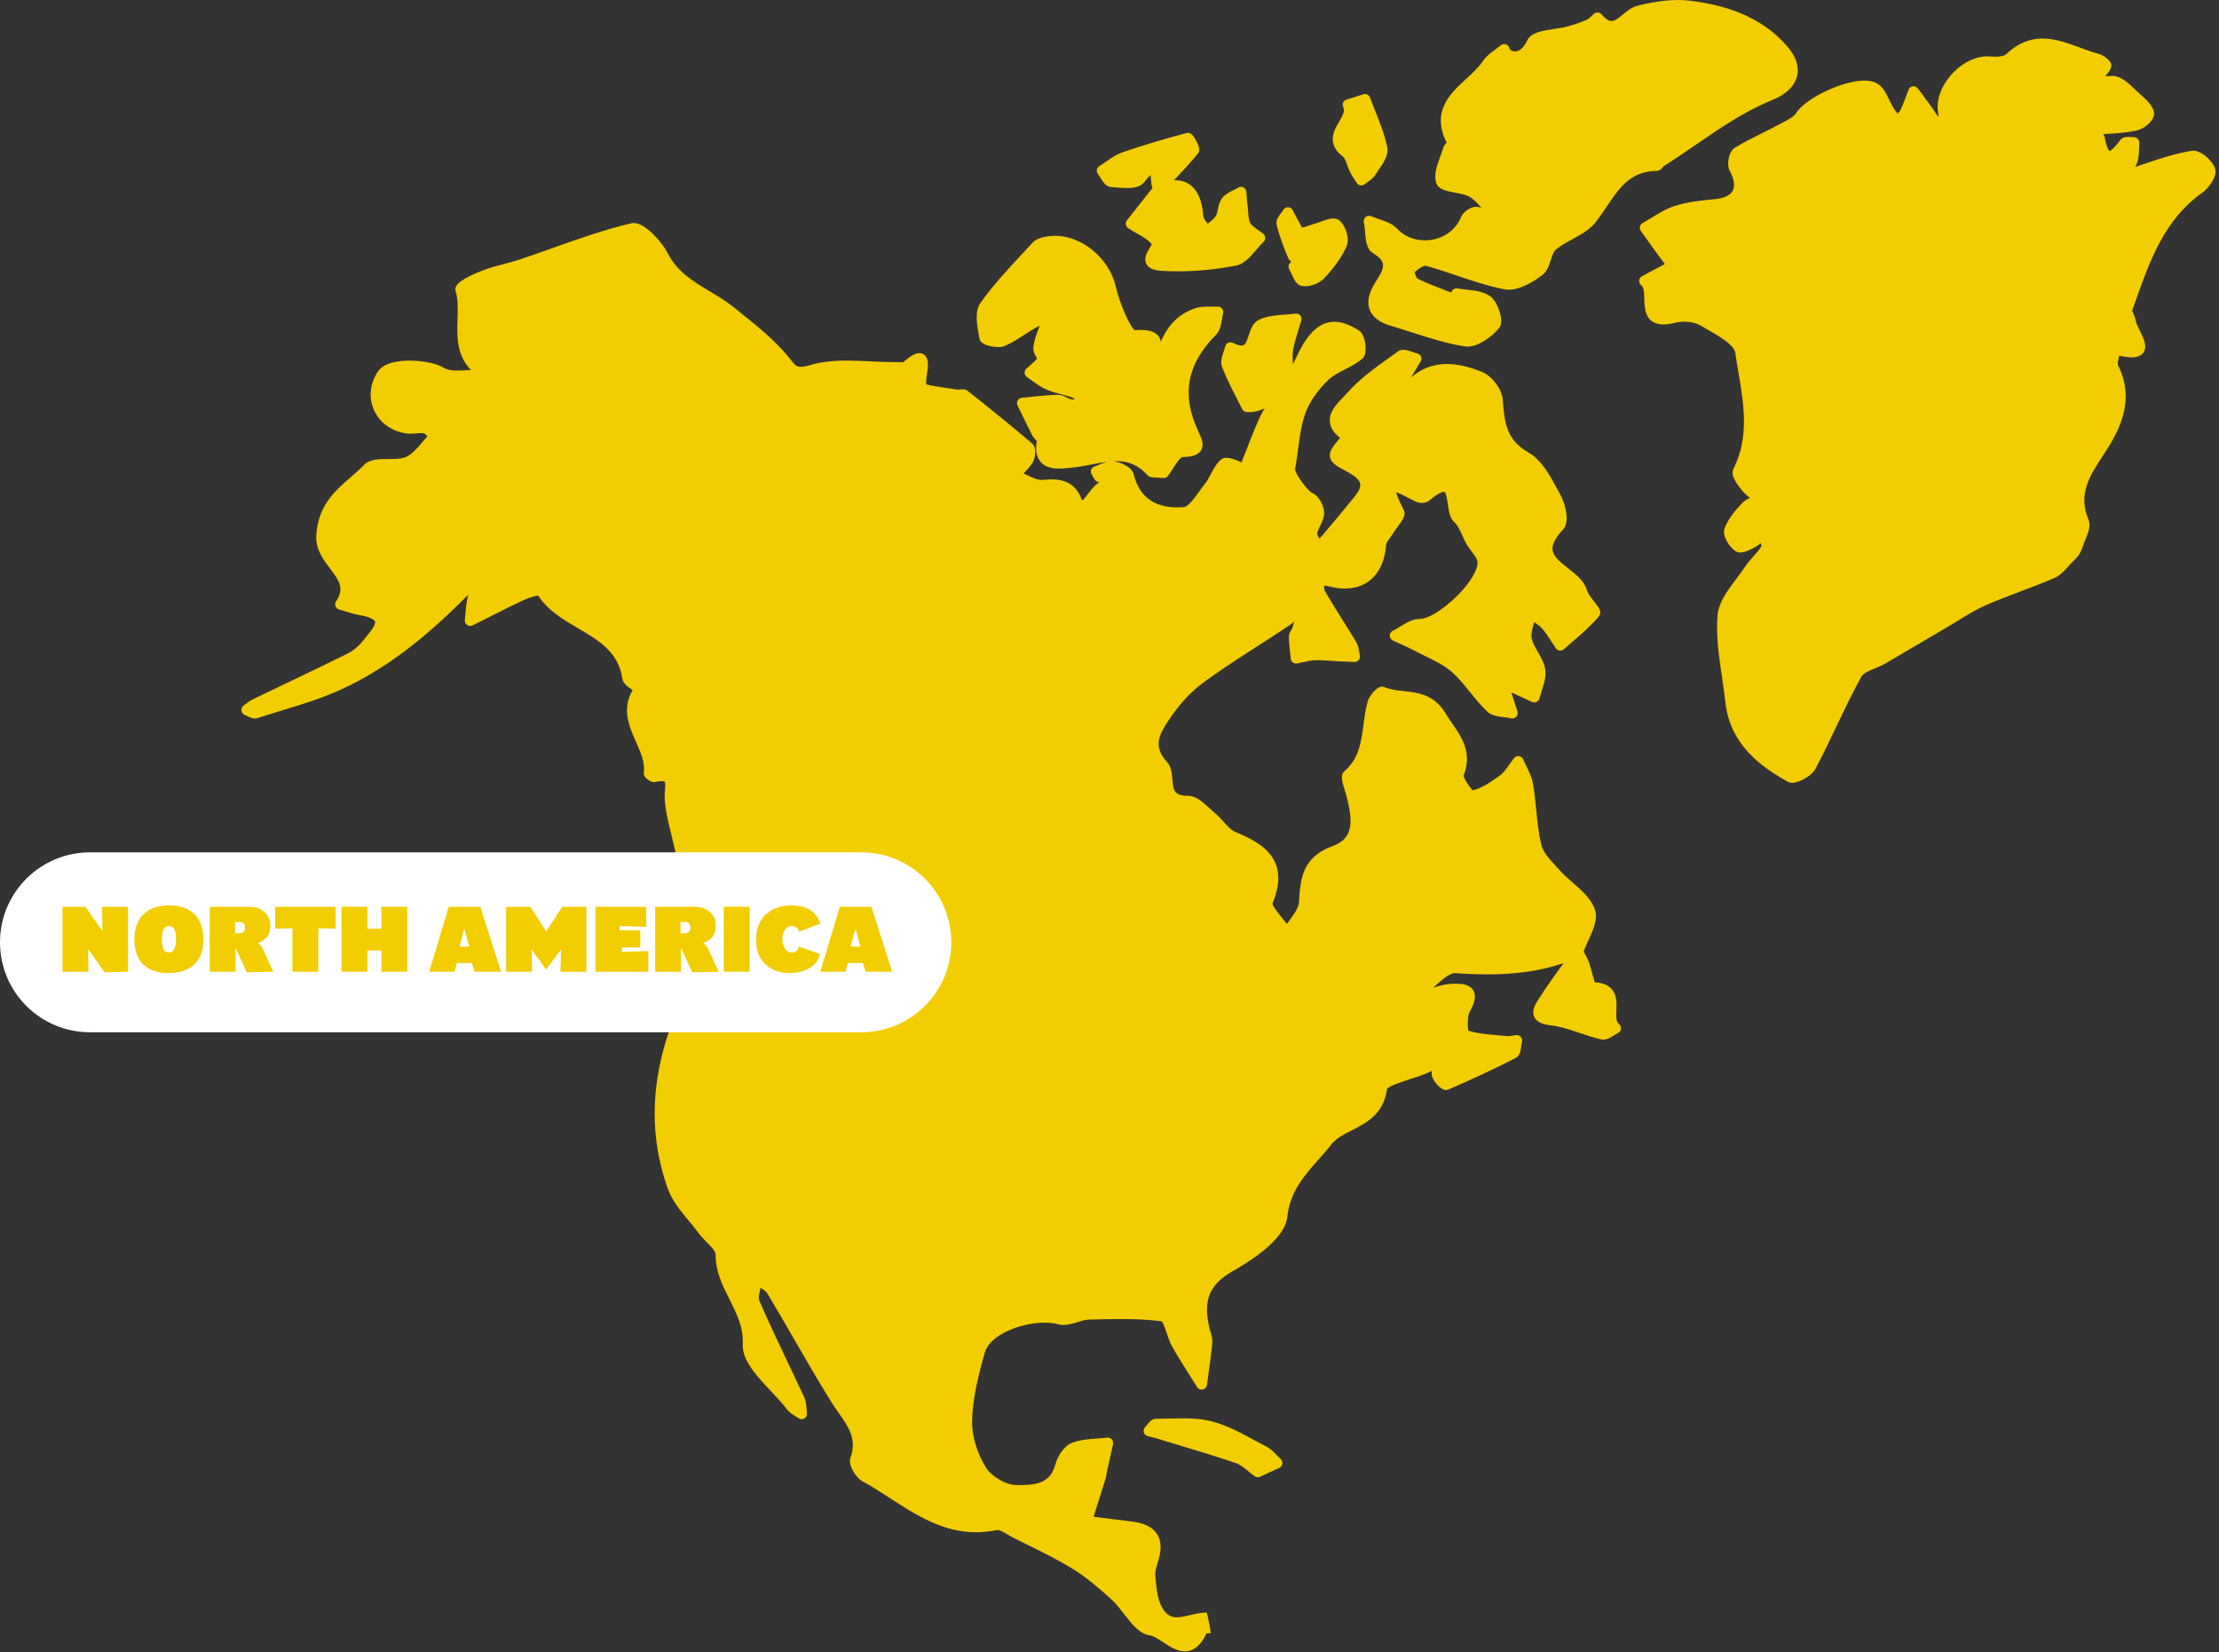 <?xml version="1.0" encoding="UTF-8" standalone="no"?>
<!DOCTYPE svg PUBLIC "-//W3C//DTD SVG 1.1//EN" "http://www.w3.org/Graphics/SVG/1.1/DTD/svg11.dtd">
<svg width="100%" height="100%" viewBox="0 0 364 271" version="1.1" xmlns="http://www.w3.org/2000/svg" xmlns:xlink="http://www.w3.org/1999/xlink" xml:space="preserve" xmlns:serif="http://www.serif.com/" style="fill-rule:evenodd;clip-rule:evenodd;stroke-linejoin:round;stroke-miterlimit:2;">
    <rect x="0" y="0" width="364" height="271" fill="#333333" stroke="none"/>
    <g transform="matrix(1,0,0,1,265.555,102.742)">
        <path d="M0,65.203C-0.451,64.865 -0.454,64.133 -0.405,62.969C-0.355,61.765 -0.298,60.401 -1.232,59.419C-1.829,58.792 -2.718,58.45 -3.941,58.379C-4.079,58.015 -4.256,57.346 -4.383,56.87C-4.553,56.226 -4.729,55.561 -4.926,55.036C-5.124,54.508 -5.39,54.033 -5.646,53.574C-5.676,53.52 -5.706,53.467 -5.735,53.413C-5.729,53.359 -5.733,53.306 -5.736,53.253C-5.737,53.238 -5.733,53.224 -5.735,53.209C-5.538,52.698 -5.293,52.162 -5.038,51.603C-4.223,49.819 -3.38,47.974 -3.938,46.411C-4.571,44.639 -6.104,43.3 -7.586,42.006C-8.308,41.376 -9.054,40.724 -9.656,40.051C-9.863,39.819 -10.08,39.586 -10.299,39.349C-11.33,38.236 -12.396,37.085 -12.691,35.903C-13.164,34.014 -13.356,32.082 -13.562,30.036C-13.698,28.668 -13.84,27.252 -14.072,25.864C-14.248,24.821 -14.709,23.875 -15.154,22.961C-15.341,22.578 -15.528,22.196 -15.689,21.809C-15.81,21.521 -16.073,21.319 -16.382,21.276C-16.691,21.229 -16.999,21.357 -17.192,21.6C-17.452,21.927 -17.696,22.274 -17.94,22.622C-18.434,23.327 -18.899,23.993 -19.477,24.419C-20.894,25.466 -22.412,26.483 -23.951,26.893C-24.463,26.437 -25.411,24.999 -25.459,24.481C-24.022,20.703 -25.719,18.253 -27.359,15.883C-27.74,15.331 -28.135,14.762 -28.487,14.179C-30.314,11.157 -32.969,10.863 -35.31,10.604C-36.45,10.478 -37.527,10.359 -38.476,9.949C-38.586,9.901 -38.736,9.871 -38.856,9.871C-39.758,9.871 -40.986,11.506 -41.209,12.309C-41.554,13.557 -41.725,14.849 -41.89,16.099C-42.27,18.976 -42.628,21.693 -45.005,23.74C-45.747,24.379 -45.38,25.55 -44.953,26.905C-44.865,27.185 -44.78,27.456 -44.717,27.692C-43.56,32.04 -43.55,34.796 -46.927,36.015C-52.041,37.861 -52.258,41.599 -52.467,45.214C-52.521,46.152 -53.302,47.217 -54.058,48.247C-54.19,48.429 -54.325,48.612 -54.458,48.798C-54.667,48.531 -54.885,48.263 -55.099,47.998C-55.704,47.252 -56.83,45.864 -56.817,45.468C-55.514,42.302 -55.545,39.786 -56.912,37.776C-58.241,35.824 -60.69,34.627 -62.91,33.714C-63.584,33.436 -64.186,32.768 -64.822,32.061C-65.256,31.58 -65.704,31.082 -66.218,30.659C-66.511,30.417 -66.811,30.138 -67.115,29.854C-68.208,28.837 -69.339,27.786 -70.704,27.786C-72.996,27.786 -73.082,26.823 -73.238,25.074C-73.329,24.058 -73.423,23.007 -74.128,22.228C-76.39,19.733 -75.486,17.89 -73.962,15.56C-72.275,12.979 -70.321,10.826 -68.311,9.333C-65.434,7.198 -62.35,5.217 -59.368,3.301C-57.641,2.192 -55.854,1.045 -54.12,-0.125C-53.822,-0.326 -53.541,-0.546 -53.272,-0.777C-53.365,-0.427 -53.461,-0.079 -53.56,0.269C-53.575,0.327 -53.66,0.462 -53.723,0.561C-53.898,0.843 -54.14,1.229 -54.131,1.715C-54.113,2.596 -54.018,3.47 -53.926,4.315C-53.89,4.642 -53.854,4.969 -53.823,5.295C-53.8,5.542 -53.673,5.767 -53.476,5.916C-53.277,6.065 -53.026,6.122 -52.783,6.078C-52.459,6.018 -52.136,5.945 -51.813,5.872C-51.133,5.718 -50.49,5.574 -49.867,5.551C-48.961,5.518 -48.065,5.583 -47.108,5.651C-46.666,5.682 -46.225,5.713 -45.782,5.735C-45.229,5.762 -44.675,5.783 -44.121,5.804L-43.387,5.833C-43.107,5.842 -42.847,5.726 -42.672,5.515C-42.497,5.303 -42.43,5.021 -42.492,4.753C-42.533,4.575 -42.562,4.388 -42.59,4.202C-42.667,3.697 -42.754,3.125 -43.061,2.613C-43.8,1.38 -44.563,0.161 -45.327,-1.057C-46.291,-2.594 -47.287,-4.182 -48.209,-5.77C-48.324,-5.969 -48.352,-6.326 -48.365,-6.7C-48.081,-6.67 -47.811,-6.631 -47.561,-6.566C-46.655,-6.326 -45.779,-6.204 -44.96,-6.204C-41.045,-6.205 -38.509,-8.884 -38.175,-13.374C-38.15,-13.703 -37.812,-14.163 -37.484,-14.609C-37.28,-14.886 -37.078,-15.164 -36.912,-15.444C-36.754,-15.711 -36.508,-16.043 -36.27,-16.364C-35.507,-17.393 -34.848,-18.281 -35.29,-19.124C-36.142,-20.746 -36.436,-21.592 -36.534,-22.012C-36.012,-21.842 -35.19,-21.418 -34.554,-21.089C-34.132,-20.87 -33.706,-20.65 -33.301,-20.46C-33.026,-20.33 -32.677,-20.259 -32.316,-20.259C-31.969,-20.259 -31.477,-20.325 -31.105,-20.636C-29.56,-21.939 -28.897,-22.08 -28.685,-22.08C-28.343,-22.08 -28.165,-20.823 -28.059,-20.072C-27.897,-18.938 -27.731,-17.765 -27.003,-17.113C-26.448,-16.616 -26.079,-15.797 -25.688,-14.93C-25.469,-14.442 -25.241,-13.936 -24.966,-13.458C-24.723,-13.037 -24.427,-12.65 -24.142,-12.275C-23.692,-11.686 -23.268,-11.129 -23.194,-10.63C-23.051,-9.656 -23.935,-7.925 -25.501,-6.112C-27.834,-3.411 -31.036,-1.214 -32.7,-1.214L-32.701,-1.214C-33.857,-1.214 -34.896,-0.576 -35.9,0.04C-36.314,0.294 -36.705,0.534 -37.086,0.719C-37.392,0.868 -37.585,1.179 -37.582,1.518C-37.58,1.858 -37.383,2.166 -37.074,2.31C-36.698,2.487 -36.319,2.658 -35.941,2.829C-35.131,3.196 -34.293,3.575 -33.509,3.992C-32.927,4.301 -32.327,4.593 -31.728,4.886C-30.147,5.655 -28.654,6.382 -27.458,7.427C-26.34,8.404 -25.395,9.57 -24.395,10.804C-23.531,11.869 -22.639,12.97 -21.62,13.944C-20.881,14.651 -19.814,14.782 -18.783,14.909C-18.383,14.957 -18.005,15.004 -17.675,15.081C-17.365,15.153 -17.041,15.054 -16.826,14.821C-16.61,14.588 -16.538,14.257 -16.634,13.955L-16.928,13.024C-17.158,12.292 -17.389,11.56 -17.636,10.834C-16.854,11.186 -16.075,11.544 -15.296,11.902L-14.235,12.389C-13.994,12.498 -13.716,12.495 -13.479,12.378C-13.241,12.261 -13.069,12.043 -13.01,11.785C-12.912,11.362 -12.771,10.925 -12.622,10.462C-12.255,9.322 -11.875,8.143 -12.087,6.964C-12.273,5.93 -12.796,5.024 -13.302,4.148C-13.738,3.392 -14.149,2.678 -14.299,1.963C-14.445,1.264 -14.192,0.381 -13.925,-0.553C-13.911,-0.602 -13.897,-0.651 -13.884,-0.7C-13.399,-0.376 -12.951,-0.057 -12.615,0.321C-12.031,0.98 -11.544,1.736 -11.028,2.538C-10.801,2.891 -10.573,3.245 -10.337,3.59C-10.193,3.799 -9.968,3.937 -9.716,3.967C-9.461,3.998 -9.211,3.918 -9.021,3.749C-8.543,3.321 -8.055,2.901 -7.566,2.48C-6.086,1.206 -4.556,-0.112 -3.283,-1.649C-2.703,-2.348 -3.276,-3.082 -4.003,-4.01C-4.463,-4.599 -5.094,-5.405 -5.238,-5.93C-5.66,-7.453 -7.01,-8.507 -8.315,-9.526C-9.59,-10.521 -10.793,-11.46 -10.88,-12.614C-10.947,-13.504 -10.356,-14.614 -9.125,-15.916C-8.012,-17.093 -8.782,-20.107 -9.526,-21.464C-9.686,-21.754 -9.846,-22.052 -10.008,-22.355C-11.253,-24.673 -12.666,-27.302 -14.86,-28.549C-18.537,-30.639 -18.765,-33.56 -19.053,-37.257C-19.181,-38.889 -20.791,-41.05 -22.367,-41.704C-27.261,-43.733 -31.054,-43.447 -34.098,-40.826C-33.971,-41.031 -33.845,-41.235 -33.718,-41.441C-33.436,-41.901 -33.161,-42.366 -32.887,-42.832L-32.513,-43.462C-32.369,-43.703 -32.35,-43.999 -32.459,-44.257C-32.569,-44.516 -32.796,-44.707 -33.068,-44.771C-33.299,-44.825 -33.556,-44.921 -33.814,-45.014C-34.677,-45.325 -35.614,-45.556 -36.198,-45.132C-36.658,-44.797 -37.123,-44.464 -37.589,-44.131C-40.058,-42.365 -42.61,-40.538 -44.612,-38.227C-44.785,-38.028 -44.999,-37.812 -45.229,-37.581C-46.23,-36.568 -47.602,-35.183 -47.404,-33.483C-47.295,-32.544 -46.743,-31.704 -45.726,-30.931C-46.919,-29.509 -47.571,-28.71 -47.382,-27.746C-47.196,-26.801 -46.277,-26.275 -44.792,-25.493C-43.318,-24.717 -42.57,-24.059 -42.439,-23.423C-42.329,-22.891 -42.623,-22.188 -43.312,-21.335C-44.838,-19.443 -46.489,-17.457 -48.666,-14.897C-48.804,-14.735 -48.97,-14.581 -49.15,-14.428C-49.321,-14.735 -49.493,-15.076 -49.474,-15.239C-49.427,-15.617 -49.217,-16.046 -48.994,-16.5C-48.693,-17.111 -48.353,-17.805 -48.341,-18.575C-48.322,-19.719 -49.172,-21.414 -50.295,-21.883C-51.028,-22.205 -53.162,-25.056 -53.107,-25.825C-52.899,-26.918 -52.752,-28.033 -52.609,-29.112C-52.345,-31.123 -52.094,-33.022 -51.479,-34.808C-50.835,-36.683 -49.483,-38.672 -47.673,-40.408C-46.935,-41.116 -45.955,-41.622 -44.918,-42.157C-43.957,-42.653 -42.964,-43.166 -42.103,-43.88C-41.675,-44.235 -41.495,-44.886 -41.554,-45.873C-41.582,-46.351 -41.741,-47.953 -42.611,-48.516C-44.123,-49.493 -45.451,-49.967 -46.673,-49.967C-49.858,-49.967 -51.766,-46.667 -53.07,-43.792C-53.193,-43.522 -53.335,-43.261 -53.472,-42.997C-53.475,-43.078 -53.469,-43.16 -53.475,-43.24C-53.552,-44.246 -53.521,-45.015 -53.379,-45.658C-53.144,-46.718 -52.815,-47.793 -52.499,-48.833C-52.361,-49.284 -52.224,-49.735 -52.093,-50.188C-52.009,-50.475 -52.077,-50.786 -52.274,-51.012C-52.47,-51.237 -52.767,-51.347 -53.065,-51.306C-53.627,-51.224 -54.207,-51.182 -54.82,-51.137C-56.272,-51.03 -57.774,-50.92 -59.083,-50.265C-60.055,-49.78 -60.406,-48.699 -60.718,-47.745C-61.135,-46.466 -61.351,-46.068 -61.892,-46.068C-62.136,-46.068 -62.583,-46.145 -63.321,-46.513C-63.564,-46.634 -63.85,-46.636 -64.095,-46.52C-64.34,-46.402 -64.517,-46.179 -64.575,-45.914C-64.635,-45.643 -64.734,-45.358 -64.832,-45.071C-65.104,-44.278 -65.411,-43.38 -65.093,-42.556C-64.397,-40.752 -63.529,-39.054 -62.689,-37.412C-62.382,-36.811 -62.08,-36.22 -61.796,-35.642C-61.658,-35.361 -61.382,-35.174 -61.069,-35.151C-60.941,-35.142 -60.814,-35.137 -60.686,-35.137C-59.827,-35.137 -58.95,-35.354 -58.11,-35.755C-58.22,-35.569 -58.332,-35.385 -58.437,-35.197C-59.234,-33.755 -60.222,-31.204 -61.016,-29.155C-61.309,-28.396 -61.646,-27.526 -61.91,-26.89C-62.675,-27.302 -63.753,-27.656 -64.394,-27.656C-64.751,-27.656 -65.044,-27.558 -65.266,-27.365C-66.021,-26.706 -66.483,-25.83 -66.931,-24.983C-67.229,-24.42 -67.51,-23.888 -67.857,-23.45C-68.153,-23.078 -68.457,-22.655 -68.768,-22.222C-69.553,-21.125 -70.63,-19.622 -71.37,-19.564C-71.726,-19.535 -72.077,-19.521 -72.424,-19.521C-76.295,-19.521 -78.705,-21.349 -79.586,-24.956C-79.892,-26.209 -81.857,-26.959 -82.847,-27.085C-82.706,-27.091 -82.563,-27.105 -82.424,-27.105C-80.338,-27.105 -78.772,-26.401 -77.347,-24.823C-77.014,-24.455 -76.6,-24.437 -76.028,-24.413C-75.737,-24.401 -75.328,-24.384 -74.752,-24.331C-74.725,-24.328 -74.698,-24.327 -74.671,-24.327C-74.41,-24.327 -74.161,-24.442 -73.993,-24.644C-73.741,-24.948 -73.478,-25.366 -73.198,-25.809C-72.837,-26.382 -71.991,-27.724 -71.599,-27.768C-70.405,-27.798 -69.11,-27.952 -68.543,-28.861C-67.967,-29.786 -68.453,-30.844 -69.017,-32.07L-69.098,-32.248C-71.78,-38.105 -70.816,-43.062 -66.066,-47.845C-65.408,-48.508 -65.252,-49.498 -65.113,-50.37C-65.057,-50.722 -65.005,-51.055 -64.926,-51.342C-64.852,-51.615 -64.912,-51.908 -65.09,-52.128C-65.268,-52.349 -65.54,-52.464 -65.824,-52.455C-66.015,-52.444 -66.209,-52.442 -66.403,-52.442L-67.344,-52.449C-68.03,-52.449 -68.764,-52.417 -69.475,-52.181C-72.457,-51.195 -74.092,-49.121 -75.14,-46.693C-75.179,-46.99 -75.279,-47.278 -75.465,-47.549C-76.129,-48.512 -77.509,-48.623 -78.488,-48.623C-78.783,-48.623 -79.108,-48.611 -79.438,-48.587C-80.172,-49.15 -81.87,-52.876 -82.524,-55.745C-83.571,-60.333 -88.039,-64.067 -92.484,-64.067C-92.903,-64.067 -93.323,-64.033 -93.731,-63.968C-94.6,-63.829 -95.567,-63.598 -96.167,-62.944C-96.729,-62.333 -97.296,-61.723 -97.863,-61.113C-100.225,-58.576 -102.668,-55.952 -104.711,-53.079C-105.714,-51.669 -105.288,-49.385 -104.946,-47.55L-104.881,-47.199C-104.639,-45.871 -101.835,-45.812 -101.807,-45.812C-101.388,-45.812 -101.031,-45.873 -100.746,-45.995C-99.579,-46.491 -98.515,-47.181 -97.486,-47.849C-96.758,-48.321 -96.07,-48.768 -95.347,-49.152C-95.249,-49.204 -95.133,-49.242 -95.004,-49.272C-95.065,-49.143 -95.124,-49.007 -95.18,-48.862C-95.561,-47.853 -95.954,-46.809 -96.044,-45.691C-96.09,-45.121 -95.802,-44.601 -95.57,-44.182C-95.53,-44.109 -95.479,-44.016 -95.438,-43.935C-95.699,-43.571 -96.098,-43.229 -96.517,-42.871C-96.753,-42.669 -96.989,-42.466 -97.21,-42.255C-97.403,-42.069 -97.502,-41.806 -97.478,-41.539C-97.453,-41.272 -97.309,-41.03 -97.085,-40.882C-96.78,-40.682 -96.482,-40.466 -96.185,-40.25C-95.462,-39.727 -94.715,-39.186 -93.852,-38.822C-93.085,-38.499 -92.289,-38.289 -91.52,-38.085C-90.756,-37.882 -90.033,-37.692 -89.421,-37.436C-89.384,-37.401 -89.338,-37.322 -89.289,-37.225C-89.475,-37.22 -89.653,-37.225 -89.83,-37.258C-90.021,-37.293 -90.263,-37.411 -90.518,-37.537C-90.949,-37.749 -91.438,-37.99 -92.063,-37.99L-92.064,-37.99C-93.491,-37.953 -94.922,-37.804 -96.306,-37.661C-96.848,-37.605 -97.39,-37.548 -97.932,-37.498C-98.22,-37.472 -98.478,-37.305 -98.619,-37.052C-98.761,-36.8 -98.771,-36.493 -98.643,-36.233L-97.982,-34.878C-97.416,-33.711 -96.85,-32.545 -96.259,-31.391C-96.108,-31.094 -95.887,-30.846 -95.691,-30.628C-95.631,-30.56 -95.55,-30.468 -95.493,-30.397C-95.732,-28.904 -95.528,-27.795 -94.873,-27.008C-94.24,-26.25 -93.247,-25.881 -91.838,-25.881C-91.259,-25.881 -90.688,-25.94 -90.185,-25.991L-89.768,-26.031C-88.658,-26.132 -87.553,-26.35 -86.483,-26.561C-85.624,-26.73 -84.796,-26.886 -83.986,-26.989C-84.409,-26.88 -84.822,-26.714 -85.22,-26.547C-85.482,-26.435 -85.744,-26.322 -86.003,-26.238C-86.266,-26.154 -86.474,-25.951 -86.564,-25.69C-86.655,-25.429 -86.618,-25.141 -86.465,-24.911C-86.416,-24.838 -86.371,-24.745 -86.324,-24.653C-86.118,-24.253 -85.839,-23.708 -85.223,-23.634C-85.284,-23.594 -85.345,-23.553 -85.405,-23.511C-86.099,-23.032 -86.597,-22.38 -87.079,-21.75C-87.361,-21.38 -87.63,-21.029 -87.921,-20.735C-87.96,-20.727 -88.016,-20.719 -88.085,-20.714C-88.876,-23.029 -90.477,-24.113 -93.078,-24.113C-93.509,-24.113 -93.974,-24.087 -94.499,-24.03C-95.304,-23.945 -96.305,-24.445 -97.287,-24.928C-97.406,-24.987 -97.526,-25.047 -97.648,-25.105C-97.121,-25.629 -96.593,-26.178 -96.179,-26.834C-95.741,-27.526 -95.415,-29.287 -96.216,-29.973C-99.492,-32.778 -102.817,-35.459 -106.802,-38.619C-107.131,-38.881 -107.591,-38.929 -108.152,-38.858C-108.249,-38.846 -108.343,-38.827 -108.469,-38.831L-109.228,-38.942C-110.679,-39.15 -112.174,-39.365 -113.612,-39.685C-113.636,-40.018 -113.632,-40.504 -113.578,-40.845C-113.33,-42.415 -113.135,-43.656 -113.742,-44.367C-113.993,-44.66 -114.351,-44.822 -114.749,-44.822C-115.412,-44.822 -116.205,-44.374 -117.389,-43.328C-117.467,-43.317 -117.738,-43.319 -117.973,-43.332C-118.13,-43.341 -118.313,-43.354 -118.47,-43.348L-118.845,-43.346C-120.106,-43.346 -121.419,-43.411 -122.688,-43.472C-123.978,-43.536 -125.312,-43.601 -126.615,-43.601C-129.013,-43.601 -130.909,-43.372 -132.581,-42.88C-133.271,-42.677 -133.804,-42.579 -134.207,-42.579C-134.905,-42.579 -135.147,-42.848 -135.882,-43.78C-136.063,-44.012 -136.262,-44.264 -136.489,-44.532C-138.679,-47.11 -141.374,-49.277 -143.98,-51.373L-145.071,-52.253C-146.338,-53.278 -147.737,-54.12 -149.092,-54.933C-151.858,-56.595 -154.472,-58.164 -156.008,-61.192C-156.863,-62.879 -159.613,-66.162 -161.602,-66.162C-161.742,-66.162 -161.88,-66.147 -162.01,-66.116C-166.411,-65.079 -170.745,-63.538 -174.937,-62.047C-176.695,-61.422 -178.453,-60.797 -180.221,-60.205C-181.067,-59.922 -181.962,-59.687 -182.828,-59.46C-183.978,-59.158 -185.168,-58.846 -186.313,-58.407C-189.599,-57.149 -191.118,-56.032 -190.831,-55.086C-190.394,-53.648 -190.446,-52.059 -190.503,-50.377C-190.595,-47.617 -190.698,-44.525 -188.309,-42.064C-188.481,-42.054 -188.654,-42.043 -188.827,-42.032C-189.399,-41.996 -189.973,-41.959 -190.522,-41.959C-191.557,-41.959 -192.262,-42.1 -192.74,-42.404C-193.862,-43.117 -196.126,-43.595 -198.372,-43.595C-199.873,-43.595 -202.547,-43.359 -203.587,-41.777C-204.884,-39.802 -205.109,-37.508 -204.204,-35.483C-203.278,-33.412 -201.354,-32.015 -198.926,-31.651C-198.395,-31.571 -197.846,-31.609 -197.297,-31.655C-196.819,-31.695 -196.312,-31.725 -195.978,-31.652C-195.866,-31.619 -195.633,-31.365 -195.459,-31.167C-195.714,-30.88 -195.961,-30.589 -196.204,-30.301C-197.108,-29.234 -197.963,-28.225 -198.979,-27.781C-199.72,-27.457 -200.81,-27.455 -201.863,-27.453C-203.366,-27.45 -204.921,-27.447 -205.848,-26.48C-206.523,-25.775 -207.258,-25.138 -208.035,-24.464C-210.638,-22.204 -213.329,-19.867 -213.668,-15.026C-213.833,-12.677 -212.536,-10.972 -211.394,-9.467C-209.848,-7.433 -209.041,-6.181 -210.426,-4.109C-210.583,-3.874 -210.617,-3.578 -210.52,-3.313C-210.422,-3.048 -210.202,-2.846 -209.93,-2.771C-209.597,-2.677 -209.265,-2.575 -208.934,-2.473C-208.185,-2.242 -207.41,-2.004 -206.604,-1.862C-204.451,-1.485 -204.099,-0.955 -204.042,-0.801C-203.85,-0.281 -204.865,0.949 -205.537,1.763C-205.736,2.005 -205.935,2.246 -206.121,2.482C-206.75,3.284 -207.625,3.999 -208.52,4.444C-211.918,6.132 -215.401,7.8 -218.77,9.412C-220.569,10.273 -222.368,11.134 -224.163,12.002C-224.566,12.197 -224.911,12.465 -225.215,12.701C-225.338,12.796 -225.461,12.892 -225.587,12.981C-225.854,13.17 -225.994,13.489 -225.953,13.812C-225.911,14.135 -225.695,14.409 -225.392,14.525C-225.269,14.572 -225.14,14.642 -225.01,14.711C-224.535,14.96 -223.917,15.229 -223.366,15.052C-222.111,14.644 -220.846,14.259 -219.579,13.874C-216.142,12.828 -212.588,11.747 -209.281,10.203C-202.528,7.048 -196.252,2.358 -188.93,-5.004C-188.869,-5.064 -188.802,-5.122 -188.728,-5.177C-188.784,-5.004 -188.834,-4.826 -188.875,-4.644C-189.067,-3.788 -189.138,-2.923 -189.206,-2.087C-189.234,-1.739 -189.263,-1.392 -189.3,-1.047C-189.334,-0.727 -189.191,-0.414 -188.927,-0.23C-188.662,-0.047 -188.318,-0.021 -188.03,-0.164C-187.224,-0.567 -186.42,-0.973 -185.615,-1.38C-183.592,-2.403 -181.501,-3.462 -179.415,-4.421C-178.789,-4.709 -177.818,-4.982 -177.276,-5.059C-175.673,-2.593 -173.152,-1.114 -170.711,0.319C-167.311,2.314 -164.1,4.198 -163.464,8.583C-163.366,9.258 -162.734,9.832 -161.775,10.436C-163.604,13.584 -162.346,16.422 -161.226,18.951C-160.46,20.675 -159.738,22.305 -159.945,23.952C-159.983,24.254 -159.881,24.544 -159.642,24.815C-159.421,25.065 -158.851,25.536 -158.268,25.536C-158.2,25.536 -158.09,25.524 -158.023,25.508C-157.169,25.307 -156.595,25.389 -156.532,25.455C-156.372,25.629 -156.435,26.417 -156.473,26.888C-156.507,27.309 -156.541,27.745 -156.518,28.171C-156.45,29.38 -156.248,30.693 -155.901,32.184C-155.506,33.887 -155.096,35.587 -154.685,37.286C-154.252,39.079 -153.818,40.871 -153.403,42.669C-153.416,42.673 -153.427,42.675 -153.436,42.676C-154.008,42.631 -154.585,42.514 -155.196,42.39C-155.454,42.338 -155.711,42.285 -155.97,42.238C-156.282,42.183 -156.607,42.299 -156.811,42.549C-157.014,42.797 -157.065,43.138 -156.945,43.435C-156.838,43.701 -156.755,43.99 -156.67,44.279C-156.451,45.025 -156.203,45.871 -155.586,46.461C-150.475,51.35 -151.975,57.059 -154.114,61.999C-158.786,72.78 -159.407,82.66 -156.017,92.202C-155.31,94.193 -153.904,95.885 -152.546,97.521C-151.998,98.181 -151.432,98.864 -150.935,99.541C-150.56,100.051 -150.084,100.534 -149.624,101.001C-148.97,101.664 -148.155,102.49 -148.162,102.99C-148.201,105.792 -147.029,108.114 -145.896,110.36C-144.708,112.715 -143.585,114.94 -143.715,117.73C-143.838,120.389 -141.418,122.963 -139.078,125.453C-138.147,126.444 -137.186,127.468 -136.443,128.44C-136.064,128.937 -135.543,129.257 -135.084,129.54C-134.908,129.649 -134.731,129.756 -134.568,129.873C-134.28,130.081 -133.896,130.095 -133.595,129.911C-133.292,129.728 -133.129,129.38 -133.181,129.03C-133.215,128.801 -133.23,128.566 -133.249,128.329C-133.293,127.736 -133.343,127.062 -133.628,126.446C-134.505,124.546 -135.404,122.657 -136.304,120.768C-137.886,117.445 -139.521,114.01 -140.995,110.582C-141.186,110.138 -140.984,109.321 -140.79,108.529C-140.787,108.515 -140.783,108.5 -140.78,108.487C-140.302,108.793 -139.872,109.093 -139.664,109.439C-138.174,111.914 -136.703,114.464 -135.281,116.929C-133.325,120.319 -131.302,123.824 -129.192,127.204C-128.823,127.797 -128.421,128.37 -128.021,128.94C-126.378,131.28 -124.959,133.3 -126.037,136.328C-126.488,137.593 -125.137,139.65 -124.08,140.222C-122.529,141.063 -120.985,142.063 -119.493,143.029C-115.273,145.759 -110.911,148.583 -105.453,148.582C-104.313,148.582 -103.146,148.456 -101.919,148.202C-101.541,148.202 -100.868,148.602 -100.328,148.922C-100.037,149.095 -99.751,149.264 -99.476,149.404C-98.624,149.835 -97.766,150.259 -96.906,150.683C-94.481,151.88 -91.975,153.118 -89.658,154.539C-87.328,155.969 -85.158,157.851 -83.16,159.671C-82.486,160.286 -81.827,161.138 -81.189,161.963C-79.927,163.596 -78.62,165.286 -76.897,165.504C-76.334,165.577 -75.558,166.09 -74.806,166.587C-73.725,167.303 -72.498,168.116 -71.2,168.116C-69.735,168.115 -68.566,167.146 -67.632,165.156C-67.541,165.141 -67.419,165.129 -67.275,165.129C-67.091,165.129 -66.989,165.146 -66.936,165.157C-67.092,163.98 -67.332,162.8 -67.588,161.738C-68.446,161.743 -69.368,161.93 -70.233,162.142C-71.037,162.339 -71.796,162.526 -72.489,162.526C-73.233,162.526 -74.101,162.343 -74.89,160.988C-75.673,159.642 -75.847,157.793 -76.014,156.006L-76.043,155.698C-76.102,155.086 -75.888,154.375 -75.662,153.622C-75.556,153.267 -75.449,152.911 -75.367,152.56C-75.004,151.003 -75.158,149.726 -75.828,148.764C-76.563,147.707 -77.866,147.075 -79.812,146.829L-86.158,146.035L-85.921,145.284C-85.336,143.426 -84.751,141.57 -84.173,139.71C-84.107,139.501 -84.074,139.282 -84.046,139.062C-84.033,138.964 -84.021,138.868 -84,138.773C-83.748,137.622 -83.493,136.474 -83.237,135.325L-82.97,134.122C-82.908,133.843 -82.985,133.551 -83.178,133.339C-83.369,133.127 -83.651,133.023 -83.937,133.056C-84.475,133.121 -85.022,133.161 -85.57,133.2C-86.952,133.299 -88.382,133.402 -89.706,133.907C-91.012,134.405 -92.072,136.079 -92.445,137.476C-93.194,140.275 -95.186,140.837 -98.154,140.837C-98.427,140.837 -98.696,140.832 -98.959,140.827C-100.544,140.798 -102.891,139.431 -103.786,138.013C-105.263,135.678 -106.147,132.745 -106.097,130.363C-106.017,126.594 -105.031,122.687 -103.979,119.025C-103.187,116.264 -98.179,114.202 -94.231,114.202C-93.36,114.202 -92.565,114.297 -91.87,114.486C-90.94,114.737 -89.813,114.437 -88.803,114.118C-88.153,113.912 -87.54,113.717 -86.996,113.705L-86.036,113.682C-84.563,113.647 -83.087,113.612 -81.613,113.612C-78.992,113.612 -76.875,113.73 -74.964,113.984C-74.732,114.258 -74.411,115.208 -74.193,115.851C-73.922,116.651 -73.642,117.477 -73.272,118.133C-72.374,119.734 -71.379,121.3 -70.417,122.816C-70.005,123.464 -69.593,124.114 -69.187,124.766C-68.991,125.082 -68.617,125.241 -68.252,125.162C-67.889,125.083 -67.613,124.786 -67.564,124.416C-67.481,123.784 -67.394,123.151 -67.306,122.519C-67.08,120.897 -66.848,119.219 -66.694,117.552C-66.632,116.876 -66.823,116.231 -66.993,115.661C-67.047,115.479 -67.102,115.298 -67.146,115.12C-68.254,110.582 -67.205,107.969 -63.403,105.797C-57.702,102.54 -54.667,99.521 -54.381,96.825C-53.944,92.706 -51.571,90.039 -49.276,87.459C-48.553,86.646 -47.805,85.804 -47.134,84.935C-46.383,83.963 -45.15,83.337 -43.845,82.673C-41.383,81.422 -38.594,80.004 -38.029,75.9C-37.793,75.402 -35.587,74.69 -34.27,74.265C-33.246,73.934 -32.188,73.592 -31.332,73.21C-31.114,73.113 -30.899,73.011 -30.687,72.905C-30.72,73.119 -30.727,73.338 -30.698,73.562C-30.577,74.487 -29.24,76.055 -28.381,76.055C-28.262,76.055 -28.11,76.024 -28,75.977C-24.151,74.327 -20.426,72.583 -16.929,70.794C-16.219,70.43 -16.104,69.565 -16.003,68.801C-15.972,68.566 -15.943,68.329 -15.893,68.131C-15.822,67.853 -15.892,67.558 -16.078,67.34C-16.266,67.122 -16.543,67.006 -16.832,67.037C-17.033,67.057 -17.235,67.086 -17.437,67.117C-17.801,67.171 -18.127,67.224 -18.427,67.192C-18.931,67.139 -19.439,67.095 -19.948,67.052C-21.626,66.91 -23.217,66.774 -24.674,66.306C-24.837,65.64 -24.829,63.828 -24.438,63.143C-23.894,62.187 -23.242,60.791 -23.869,59.713C-24.441,58.727 -25.723,58.601 -26.774,58.601C-27.001,58.601 -27.236,58.607 -27.475,58.617C-28.389,58.654 -29.252,58.903 -30.087,59.145C-30.215,59.182 -30.341,59.218 -30.467,59.254C-30.29,59.102 -30.115,58.949 -29.941,58.796C-28.913,57.894 -27.747,56.871 -26.867,56.871L-26.864,56.871C-24.86,57.01 -23.1,57.077 -21.48,57.077C-16.729,57.077 -12.718,56.475 -9.076,55.228C-10.427,57.099 -11.82,59.032 -13.09,61.013C-13.662,61.905 -14.374,63.015 -13.871,64.071C-13.392,65.079 -12.109,65.335 -11.188,65.439C-9.582,65.622 -8.017,66.148 -6.359,66.706C-5.253,67.078 -4.109,67.463 -2.946,67.738C-2.827,67.766 -2.703,67.781 -2.576,67.781C-1.929,67.781 -1.349,67.419 -0.787,67.07C-0.573,66.937 -0.36,66.802 -0.155,66.706C0.125,66.575 0.315,66.306 0.348,65.998C0.379,65.69 0.247,65.389 0,65.203M7.236,-75.348C7.27,-75.392 7.303,-75.439 7.293,-75.441C9.084,-76.569 10.855,-77.786 12.568,-78.963C16.51,-81.669 20.585,-84.467 25.062,-86.288C28.011,-87.486 28.962,-89.109 29.24,-90.259C29.611,-91.79 29.071,-93.455 27.679,-95.077C24.021,-99.335 18.742,-101.809 11.537,-102.639C9.151,-102.913 6.396,-102.641 3.016,-101.789C2.111,-101.561 1.381,-100.959 0.674,-100.377C0,-99.821 -0.637,-99.297 -1.212,-99.297C-1.679,-99.297 -2.224,-99.663 -2.834,-100.384C-2.984,-100.563 -3.2,-100.674 -3.433,-100.694C-3.67,-100.712 -3.897,-100.64 -4.076,-100.489C-4.229,-100.359 -4.378,-100.216 -4.526,-100.073C-4.771,-99.837 -5.001,-99.613 -5.207,-99.523C-6.089,-99.134 -7.082,-98.787 -8.332,-98.429C-8.97,-98.246 -9.786,-98.122 -10.576,-98.002C-12.551,-97.703 -14.416,-97.42 -15.019,-96.132C-16.254,-93.492 -17.858,-94.378 -17.948,-94.81C-18.011,-95.114 -18.229,-95.363 -18.522,-95.464C-18.816,-95.566 -19.142,-95.506 -19.379,-95.306C-19.656,-95.072 -19.956,-94.855 -20.256,-94.637C-20.997,-94.098 -21.763,-93.541 -22.291,-92.742C-22.971,-91.711 -23.974,-90.79 -25.036,-89.816C-27.632,-87.434 -30.838,-84.491 -28.247,-79.336C-28.475,-79.122 -28.694,-78.865 -28.791,-78.536C-28.925,-78.075 -29.104,-77.594 -29.283,-77.109C-29.84,-75.605 -30.417,-74.049 -29.936,-72.68C-29.57,-71.645 -28.259,-71.401 -26.869,-71.142C-26.075,-70.994 -25.255,-70.842 -24.709,-70.572C-23.891,-70.168 -23.155,-69.373 -22.535,-68.625C-22.755,-68.718 -22.987,-68.787 -23.233,-68.817C-23.269,-68.821 -23.385,-68.828 -23.42,-68.828C-24.335,-68.828 -25.532,-68.008 -25.884,-67.141C-26.825,-64.821 -29.158,-63.321 -31.827,-63.321C-33.604,-63.321 -35.219,-64.001 -36.377,-65.234C-37.16,-66.068 -38.275,-66.447 -39.354,-66.813C-39.803,-66.965 -40.227,-67.109 -40.61,-67.279C-40.91,-67.414 -41.264,-67.368 -41.521,-67.161C-41.778,-66.953 -41.898,-66.619 -41.832,-66.296C-41.741,-65.861 -41.692,-65.311 -41.645,-64.778C-41.511,-63.276 -41.384,-61.858 -40.372,-61.25C-39.39,-60.66 -38.849,-60.095 -38.718,-59.521C-38.539,-58.739 -39.118,-57.713 -39.77,-56.72C-41.004,-54.842 -41.369,-53.288 -40.887,-51.97C-40.441,-50.753 -39.286,-49.861 -37.452,-49.318C-36.336,-48.988 -35.224,-48.631 -34.11,-48.274C-31.246,-47.355 -28.284,-46.404 -25.264,-45.923C-25.118,-45.901 -24.97,-45.889 -24.816,-45.889C-23.034,-45.889 -20.894,-47.457 -19.659,-48.914C-19.344,-49.285 -19.236,-49.825 -19.328,-50.564C-19.461,-51.623 -20.106,-53.44 -21.126,-54.165C-22.208,-54.935 -23.597,-55.085 -24.939,-55.231C-25.474,-55.289 -25.979,-55.343 -26.453,-55.435C-26.878,-55.515 -27.303,-55.276 -27.449,-54.867L-27.488,-54.757C-27.809,-54.881 -28.129,-55.004 -28.448,-55.127C-30.018,-55.727 -31.639,-56.348 -33.066,-57.062C-33.223,-57.212 -33.431,-57.775 -33.485,-58.098C-32.799,-58.741 -32.053,-59.16 -31.73,-59.161C-29.992,-58.693 -28.237,-58.1 -26.54,-57.527C-24.036,-56.682 -21.446,-55.808 -18.803,-55.29C-18.572,-55.245 -18.329,-55.222 -18.078,-55.222C-15.914,-55.222 -13.488,-56.908 -12.547,-57.633C-11.771,-58.23 -11.461,-59.182 -11.163,-60.104C-10.949,-60.762 -10.729,-61.443 -10.383,-61.747C-9.608,-62.428 -8.643,-62.953 -7.62,-63.509C-6.209,-64.276 -4.75,-65.069 -3.771,-66.34C-3.168,-67.123 -2.611,-67.948 -2.073,-68.746C0.07,-71.925 1.923,-74.672 6.208,-74.713C6.756,-74.719 7.068,-75.128 7.236,-75.348M-56.083,135.966C-56.587,135.439 -57.108,134.895 -57.8,134.538C-58.458,134.2 -59.113,133.844 -59.771,133.487C-61.983,132.286 -64.271,131.043 -66.729,130.403C-68.452,129.953 -70.238,129.896 -71.602,129.896C-72.297,129.896 -72.996,129.912 -73.693,129.93C-74.374,129.947 -75.054,129.963 -75.728,129.963L-75.905,129.962C-76.597,129.962 -77.041,130.521 -77.398,130.97C-77.5,131.097 -77.599,131.226 -77.7,131.327C-77.926,131.55 -78.015,131.878 -77.931,132.185C-77.848,132.492 -77.604,132.73 -77.297,132.808L-76.836,132.92C-76.524,132.995 -76.212,133.069 -75.905,133.162C-74.767,133.511 -73.626,133.854 -72.485,134.198C-69.297,135.157 -65.999,136.149 -62.806,137.245C-62.11,137.484 -61.46,138.018 -60.771,138.582C-60.427,138.865 -60.085,139.144 -59.737,139.39C-59.586,139.497 -59.407,139.551 -59.229,139.551C-59.103,139.551 -58.978,139.525 -58.859,139.471L-55.707,138.02C-55.439,137.897 -55.251,137.647 -55.205,137.356C-55.16,137.064 -55.264,136.769 -55.481,136.569C-55.688,136.379 -55.885,136.172 -56.083,135.966M97.805,-75.08C97.405,-76.421 95.365,-78.211 94.033,-78.013C91.476,-77.627 88.981,-76.797 86.568,-75.995L85.585,-75.669C85.288,-75.571 84.997,-75.462 84.711,-75.344C84.792,-75.494 84.867,-75.649 84.936,-75.809C85.284,-76.621 85.311,-77.488 85.336,-78.327C85.346,-78.648 85.354,-78.968 85.386,-79.279C85.411,-79.535 85.288,-79.788 85.111,-79.974C84.944,-80.149 84.682,-80.246 84.438,-80.246C84.299,-80.245 84.156,-80.254 84.008,-80.263C83.838,-80.274 83.666,-80.284 83.511,-80.284C83.272,-80.284 82.64,-80.284 82.266,-79.78C80.979,-78.051 80.507,-77.99 80.485,-77.983C80.481,-77.984 80.058,-78.225 79.704,-80.197C79.664,-80.422 79.57,-80.599 79.435,-80.74C79.481,-80.737 79.529,-80.738 79.577,-80.742C79.843,-80.766 80.168,-80.787 80.536,-80.81C81.69,-80.882 83.271,-80.982 84.825,-81.306C85.989,-81.547 87.443,-82.576 87.751,-83.721C88.063,-84.874 86.741,-86.217 85.927,-86.914C85.596,-87.197 85.252,-87.529 84.901,-87.867C83.609,-89.11 82.244,-90.4 80.808,-90.282C80.405,-90.25 80.059,-90.239 79.806,-90.246C79.858,-90.311 79.911,-90.372 79.954,-90.424C80.445,-91.008 81.186,-91.891 80.509,-92.702C80.013,-93.297 79.316,-93.755 78.648,-93.93C77.653,-94.191 76.668,-94.555 75.624,-94.941C73.654,-95.668 71.618,-96.42 69.517,-96.42C67.283,-96.42 65.313,-95.566 63.494,-93.81C63.316,-93.638 62.762,-93.439 61.784,-93.439C61.516,-93.439 61.255,-93.454 61.018,-93.478C58.745,-93.707 56.221,-92.484 54.37,-90.304C52.778,-88.429 52.047,-86.254 52.362,-84.336C52.403,-84.086 52.425,-83.828 52.435,-83.563C52.289,-83.749 52.145,-83.936 52,-84.123C51.934,-84.209 51.883,-84.307 51.829,-84.403C51.743,-84.558 51.655,-84.711 51.552,-84.853C50.956,-85.667 50.354,-86.476 49.754,-87.286L49.049,-88.236C48.857,-88.495 48.541,-88.626 48.223,-88.586C47.905,-88.543 47.636,-88.331 47.519,-88.032C47.388,-87.696 47.263,-87.358 47.138,-87.019C46.844,-86.224 46.565,-85.474 46.217,-84.756C46.109,-84.536 45.94,-84.317 45.748,-84.092C45.505,-84.385 45.276,-84.671 45.084,-84.969C44.836,-85.354 44.616,-85.815 44.385,-86.301C43.864,-87.396 43.326,-88.528 42.299,-89.088C41.768,-89.377 41.084,-89.524 40.268,-89.524C36.694,-89.524 30.628,-86.635 29.074,-84.194C28.676,-83.567 27.747,-83.091 26.85,-82.63C26.627,-82.515 26.407,-82.402 26.196,-82.288C25.304,-81.804 24.393,-81.351 23.483,-80.897C21.985,-80.151 20.437,-79.379 18.979,-78.476C18.005,-77.873 17.653,-75.726 18.159,-74.781C18.684,-73.803 19.197,-72.431 18.67,-71.45C18.158,-70.495 16.794,-70.176 15.739,-70.077C13.658,-69.88 11.3,-69.657 9.128,-68.952C7.778,-68.515 6.562,-67.767 5.387,-67.044C4.891,-66.738 4.394,-66.432 3.889,-66.152C3.668,-66.03 3.511,-65.82 3.456,-65.574C3.401,-65.328 3.453,-65.071 3.601,-64.866L4.608,-63.459C5.557,-62.132 6.534,-60.764 7.538,-59.432C6.656,-58.979 5.784,-58.508 4.912,-58.037L3.787,-57.431C3.518,-57.287 3.342,-57.015 3.322,-56.711C3.304,-56.406 3.442,-56.113 3.691,-55.936C4.124,-55.628 4.149,-54.657 4.173,-53.719C4.214,-52.151 4.281,-49.527 7.32,-49.527C7.889,-49.527 8.53,-49.619 9.283,-49.808C9.726,-49.92 10.234,-49.978 10.754,-49.978C11.748,-49.978 12.675,-49.769 13.299,-49.405C13.61,-49.223 13.942,-49.034 14.286,-48.84C16.126,-47.797 18.906,-46.222 19.094,-44.917C19.244,-43.863 19.424,-42.802 19.604,-41.737C20.497,-36.455 21.42,-30.993 18.786,-25.823C18.394,-25.053 18.809,-24.009 20.177,-22.334C20.572,-21.847 21.036,-21.445 21.506,-21.07C21.039,-20.862 20.573,-20.601 20.206,-20.205C19.112,-19.027 17.897,-17.638 17.334,-16.046C16.905,-14.833 18.124,-13.021 19.119,-12.354C19.807,-11.893 20.784,-12.087 22.611,-13.149C22.855,-13.29 23.053,-13.475 23.22,-13.677C23.31,-13.501 23.389,-13.332 23.416,-13.222C23.088,-12.611 22.584,-12.051 22.052,-11.46C21.584,-10.94 21.1,-10.402 20.7,-9.789C20.273,-9.135 19.783,-8.485 19.265,-7.797C17.829,-5.894 16.346,-3.926 16.179,-1.747C15.923,1.601 16.428,5.011 16.916,8.309C17.117,9.671 17.326,11.078 17.475,12.45C18.229,19.381 23.342,23.056 27.711,25.483C27.92,25.599 28.166,25.658 28.441,25.658C29.571,25.658 31.624,24.537 32.257,23.347C33.483,21.041 34.623,18.65 35.724,16.337C37.004,13.65 38.328,10.871 39.785,8.238C40.094,7.68 41.078,7.27 42.03,6.873C42.606,6.633 43.202,6.385 43.735,6.074C45.657,4.956 47.571,3.827 49.485,2.697C50.997,1.806 52.509,0.914 54.023,0.028C54.618,-0.32 55.208,-0.683 55.797,-1.046C57.21,-1.915 58.671,-2.813 60.172,-3.468C62.004,-4.268 63.919,-4.99 65.771,-5.689C67.646,-6.397 69.584,-7.128 71.459,-7.947C72.393,-8.355 73.075,-9.114 73.735,-9.849C73.997,-10.141 74.259,-10.433 74.531,-10.691C75.146,-11.266 75.65,-11.803 76.103,-13.089C76.203,-13.447 76.368,-13.848 76.543,-14.273C76.995,-15.372 77.464,-16.508 77.038,-17.509C75.263,-21.685 77.258,-24.725 79.37,-27.945C79.984,-28.882 80.62,-29.852 81.151,-30.842C83.554,-35.331 83.778,-39.037 81.879,-42.859C81.765,-43.09 81.932,-43.765 82.054,-44.257C82.065,-44.305 82.078,-44.353 82.09,-44.4C82.91,-44.217 83.582,-44.128 84.128,-44.128C85.079,-44.128 85.74,-44.416 86.094,-44.983C86.709,-45.972 86.074,-47.262 85.46,-48.51C85.156,-49.128 84.841,-49.768 84.777,-50.181C84.717,-50.568 84.563,-50.931 84.427,-51.251C84.343,-51.449 84.216,-51.747 84.201,-51.788L84.66,-53.083C87.137,-60.092 89.477,-66.713 95.714,-71.139C96.682,-71.826 98.208,-73.731 97.805,-75.08M-45.254,-77.043C-44.957,-76.814 -44.745,-76.214 -44.54,-75.632C-44.399,-75.232 -44.253,-74.818 -44.053,-74.427C-43.829,-73.991 -43.563,-73.597 -43.307,-73.216C-43.2,-73.058 -43.094,-72.9 -42.991,-72.74C-42.855,-72.527 -42.635,-72.384 -42.386,-72.344C-42.341,-72.337 -42.294,-72.333 -42.248,-72.333C-42.046,-72.333 -41.848,-72.403 -41.689,-72.533C-41.539,-72.656 -41.375,-72.77 -41.212,-72.884C-40.765,-73.197 -40.257,-73.552 -39.925,-74.091C-39.762,-74.356 -39.57,-74.634 -39.377,-74.917C-38.61,-76.037 -37.74,-77.306 -37.98,-78.532C-38.379,-80.567 -39.163,-82.531 -39.923,-84.43C-40.228,-85.193 -40.534,-85.962 -40.819,-86.739C-40.981,-87.182 -41.463,-87.42 -41.913,-87.277L-44.687,-86.4C-44.931,-86.323 -45.128,-86.144 -45.229,-85.909C-45.331,-85.674 -45.325,-85.408 -45.215,-85.177C-44.902,-84.529 -45.269,-83.846 -45.891,-82.785C-46.737,-81.344 -48.015,-79.165 -45.254,-77.043M-54.28,-60.508C-54.157,-60.211 -53.957,-59.983 -53.734,-59.797L-53.847,-59.708C-54.19,-59.435 -54.282,-58.952 -54.062,-58.573C-53.929,-58.345 -53.807,-58.067 -53.683,-57.79C-53.286,-56.903 -52.876,-55.987 -51.999,-55.835C-51.836,-55.807 -51.662,-55.792 -51.482,-55.792C-50.359,-55.792 -49.027,-56.348 -48.314,-57.112C-46.593,-58.962 -45.398,-60.669 -44.662,-62.332C-44.097,-63.61 -44.858,-65.822 -45.861,-66.603C-46.123,-66.807 -46.453,-66.911 -46.841,-66.911C-47.449,-66.911 -48.164,-66.65 -48.856,-66.398C-49.189,-66.276 -49.521,-66.153 -49.815,-66.075C-50.129,-65.991 -50.442,-65.881 -50.755,-65.77C-51.184,-65.618 -51.593,-65.472 -51.99,-65.428C-52.09,-65.591 -52.216,-65.843 -52.3,-66.013C-52.406,-66.225 -52.511,-66.433 -52.613,-66.607C-52.831,-66.976 -53.027,-67.358 -53.225,-67.74L-53.503,-68.276C-53.652,-68.558 -53.942,-68.737 -54.261,-68.744C-54.591,-68.771 -54.879,-68.586 -55.041,-68.311C-55.137,-68.149 -55.27,-67.979 -55.399,-67.808C-55.83,-67.244 -56.317,-66.605 -56.136,-65.862C-55.667,-63.933 -54.933,-62.088 -54.28,-60.508M-85.048,-73.589C-84.626,-72.91 -84.147,-72.14 -83.33,-72.074L-82.815,-72.029C-82.157,-71.97 -81.411,-71.904 -80.705,-71.904C-79.806,-71.904 -78.536,-71.999 -77.893,-72.818C-77.398,-73.448 -77.05,-73.821 -76.816,-74.04C-76.794,-73.832 -76.778,-73.604 -76.767,-73.432C-76.731,-72.903 -76.679,-72.351 -76.51,-71.897L-80.699,-66.607C-80.852,-66.415 -80.917,-66.168 -80.879,-65.926C-80.842,-65.683 -80.706,-65.468 -80.503,-65.33C-80.036,-65.014 -79.534,-64.728 -79.05,-64.451C-78.067,-63.892 -77.136,-63.361 -76.62,-62.669C-76.696,-62.509 -76.841,-62.271 -76.944,-62.099C-77.387,-61.372 -77.991,-60.376 -77.506,-59.448C-77.034,-58.546 -75.856,-58.372 -75.012,-58.32C-74.136,-58.267 -73.235,-58.24 -72.334,-58.24C-69.243,-58.24 -66.049,-58.552 -62.839,-59.168C-61.469,-59.43 -60.449,-60.623 -59.463,-61.776C-59.057,-62.252 -58.674,-62.7 -58.282,-63.068C-58.097,-63.242 -57.996,-63.487 -58.005,-63.741C-58.014,-63.996 -58.133,-64.233 -58.329,-64.394C-58.592,-64.608 -58.88,-64.807 -59.168,-65.007C-59.711,-65.382 -60.225,-65.737 -60.453,-66.142C-60.709,-66.598 -60.758,-67.276 -60.81,-67.994C-60.832,-68.304 -60.854,-68.612 -60.893,-68.91C-60.961,-69.451 -61.002,-69.995 -61.042,-70.539L-61.102,-71.297C-61.128,-71.6 -61.309,-71.869 -61.58,-72.007C-61.852,-72.146 -62.176,-72.134 -62.437,-71.977C-62.67,-71.835 -62.924,-71.709 -63.178,-71.583C-63.854,-71.246 -64.618,-70.863 -65.116,-70.193C-65.525,-69.643 -65.66,-68.981 -65.779,-68.396C-65.865,-67.97 -65.947,-67.568 -66.11,-67.313C-66.399,-66.863 -66.899,-66.475 -67.43,-66.064C-67.438,-66.057 -67.446,-66.051 -67.455,-66.045C-67.457,-66.047 -67.46,-66.05 -67.462,-66.054C-67.774,-66.463 -68.129,-66.925 -68.151,-67.231C-68.447,-71.196 -70.057,-73.223 -72.962,-73.187C-71.643,-74.59 -70.301,-76.03 -69.059,-77.538C-68.647,-78.036 -68.858,-78.67 -69.146,-79.281C-69.934,-80.951 -70.414,-80.951 -70.7,-80.951C-70.777,-80.951 -70.86,-80.94 -70.935,-80.92C-73.844,-80.138 -77.669,-79.072 -81.453,-77.744C-82.456,-77.392 -83.321,-76.789 -84.158,-76.205C-84.51,-75.96 -84.862,-75.714 -85.223,-75.49C-85.437,-75.359 -85.584,-75.14 -85.627,-74.893C-85.67,-74.645 -85.605,-74.391 -85.449,-74.193C-85.313,-74.021 -85.181,-73.805 -85.048,-73.589" style="fill:rgb(242,205,0);fill-rule:nonzero;"/>
    </g>
    <g transform="matrix(1,0,0,1,141.297,139.805)">
        <path d="M0,29.508L-126.543,29.508C-134.691,29.508 -141.297,22.903 -141.297,14.754C-141.297,6.606 -134.691,0 -126.543,0L0,0C8.148,0 14.754,6.606 14.754,14.754C14.754,22.903 8.148,29.508 0,29.508" style="fill:white;fill-rule:nonzero;"/>
    </g>
    <g transform="matrix(1,0,0,1,-135.596,-76.671)">
        <g transform="matrix(15,0,0,15,145.177,236.052)">
            <path d="M0.295,-0.71L0.045,-0.71L0.045,-0L0.328,-0L0.325,-0.248L0.506,0.007L0.761,-0L0.761,-0.71L0.478,-0.71L0.481,-0.445L0.295,-0.71Z" style="fill:rgb(242,205,0);fill-rule:nonzero;"/>
        </g>
        <g transform="matrix(15,0,0,15,157.417,236.052)">
            <path d="M0.391,0.015C0.564,0.015 0.769,-0.058 0.769,-0.349C0.769,-0.652 0.571,-0.725 0.395,-0.725C0.22,-0.725 0.015,-0.652 0.015,-0.349C0.015,-0.058 0.213,0.015 0.391,0.015ZM0.47,-0.355C0.47,-0.258 0.445,-0.211 0.392,-0.211C0.336,-0.211 0.316,-0.258 0.316,-0.355C0.316,-0.452 0.341,-0.499 0.394,-0.499C0.45,-0.499 0.47,-0.452 0.47,-0.355Z" style="fill:rgb(242,205,0);fill-rule:nonzero;"/>
        </g>
        <g transform="matrix(15,0,0,15,169.327,236.052)">
            <path d="M0.322,-0.544L0.37,-0.544C0.414,-0.544 0.431,-0.52 0.431,-0.483C0.431,-0.436 0.404,-0.42 0.363,-0.42L0.322,-0.42L0.322,-0.544ZM0.572,-0.314C0.66,-0.349 0.708,-0.399 0.708,-0.507C0.708,-0.615 0.621,-0.71 0.482,-0.71L0.045,-0.71L0.045,-0L0.328,-0L0.327,-0.264L0.45,0.007L0.74,-0L0.613,-0.273L0.572,-0.314Z" style="fill:rgb(242,205,0);fill-rule:nonzero;"/>
        </g>
        <g transform="matrix(15,0,0,15,180.577,236.052)">
            <path d="M0.01,-0.71L0.01,-0.47L0.199,-0.475L0.199,-0L0.482,-0L0.482,-0.475L0.671,-0.47L0.671,-0.71L0.01,-0.71Z" style="fill:rgb(242,205,0);fill-rule:nonzero;"/>
        </g>
        <g transform="matrix(15,0,0,15,190.942,236.052)">
            <path d="M0.481,-0.232L0.481,-0L0.764,-0L0.764,-0.71L0.481,-0.71L0.481,-0.47L0.328,-0.47L0.328,-0.71L0.045,-0.71L0.045,-0L0.328,-0L0.328,-0.232L0.481,-0.232Z" style="fill:rgb(242,205,0);fill-rule:nonzero;"/>
        </g>
        <g transform="matrix(15,0,0,15,206.002,236.052)">
            <path d="M0.467,-0.095L0.494,-0L0.786,-0L0.559,-0.71L0.214,-0.71L0,-0L0.276,-0L0.303,-0.095L0.467,-0.095ZM0.331,-0.275L0.384,-0.47L0.439,-0.275L0.331,-0.275Z" style="fill:rgb(242,205,0);fill-rule:nonzero;"/>
        </g>
        <g transform="matrix(15,0,0,15,217.942,236.052)">
            <path d="M0.484,-0.441L0.309,-0.71L0.045,-0.71L0.045,-0L0.328,-0L0.323,-0.243L0.483,-0.024L0.645,-0.243L0.64,-0L0.923,-0L0.923,-0.71L0.659,-0.71L0.484,-0.441Z" style="fill:rgb(242,205,0);fill-rule:nonzero;"/>
        </g>
        <g transform="matrix(15,0,0,15,232.612,236.052)">
            <path d="M0.333,-0.265L0.534,-0.265L0.534,-0.452L0.309,-0.452L0.309,-0.499L0.598,-0.491L0.598,-0.71L0.045,-0.71L0.045,-0L0.622,-0L0.622,-0.226L0.333,-0.218L0.333,-0.265Z" style="fill:rgb(242,205,0);fill-rule:nonzero;"/>
        </g>
        <g transform="matrix(15,0,0,15,242.392,236.052)">
            <path d="M0.322,-0.544L0.37,-0.544C0.414,-0.544 0.431,-0.52 0.431,-0.483C0.431,-0.436 0.404,-0.42 0.363,-0.42L0.322,-0.42L0.322,-0.544ZM0.572,-0.314C0.66,-0.349 0.708,-0.399 0.708,-0.507C0.708,-0.615 0.621,-0.71 0.482,-0.71L0.045,-0.71L0.045,-0L0.328,-0L0.327,-0.264L0.45,0.007L0.74,-0L0.613,-0.273L0.572,-0.314Z" style="fill:rgb(242,205,0);fill-rule:nonzero;"/>
        </g>
        <g transform="matrix(15,0,0,15,253.642,236.052)">
            <rect x="0.045" y="-0.71" width="0.283" height="0.71" style="fill:rgb(242,205,0);fill-rule:nonzero;"/>
        </g>
        <g transform="matrix(15,0,0,15,259.387,236.052)">
            <path d="M0.482,-0.276C0.48,-0.242 0.452,-0.21 0.407,-0.21C0.349,-0.21 0.303,-0.269 0.303,-0.36C0.303,-0.444 0.349,-0.499 0.407,-0.499C0.452,-0.499 0.481,-0.47 0.486,-0.436L0.718,-0.527C0.672,-0.664 0.564,-0.725 0.398,-0.725C0.23,-0.725 0.015,-0.636 0.015,-0.349C0.015,-0.087 0.205,0.015 0.375,0.015C0.548,0.015 0.683,-0.06 0.716,-0.192L0.482,-0.276Z" style="fill:rgb(242,205,0);fill-rule:nonzero;"/>
        </g>
        <g transform="matrix(15,0,0,15,270.157,236.052)">
            <path d="M0.467,-0.095L0.494,-0L0.786,-0L0.559,-0.71L0.214,-0.71L0,-0L0.276,-0L0.303,-0.095L0.467,-0.095ZM0.331,-0.275L0.384,-0.47L0.439,-0.275L0.331,-0.275Z" style="fill:rgb(242,205,0);fill-rule:nonzero;"/>
        </g>
    </g>
</svg>

